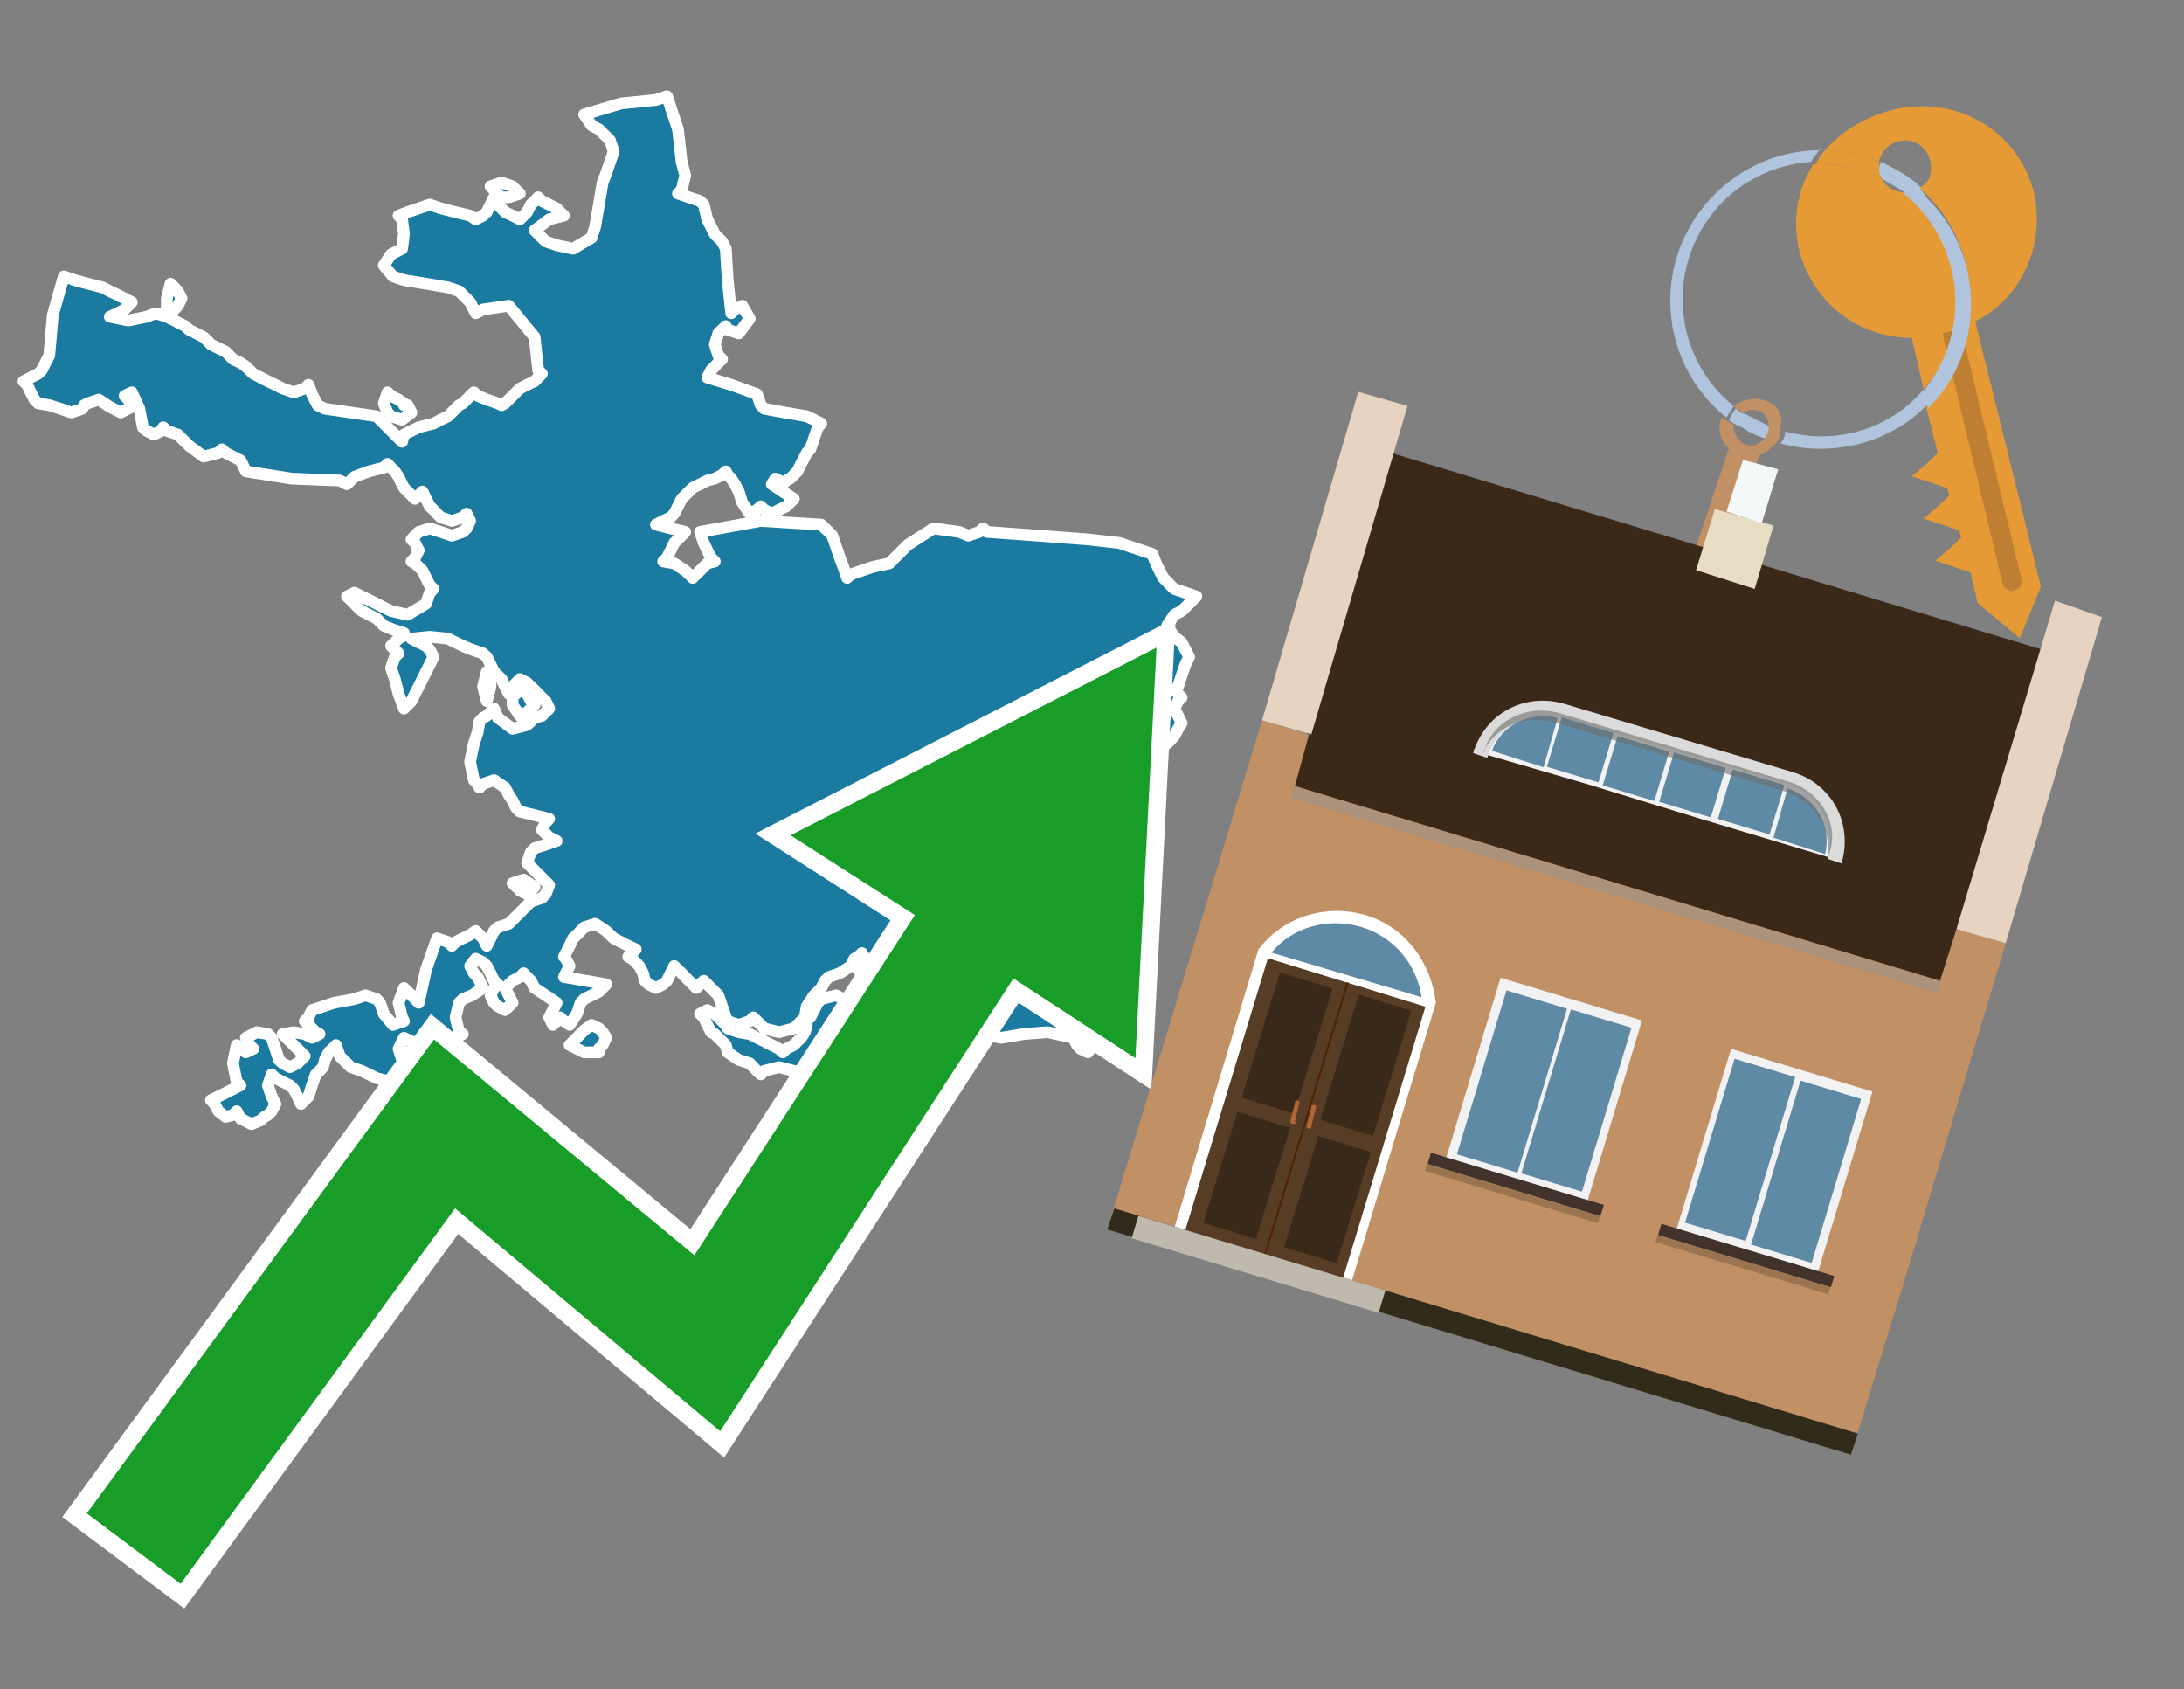 <?xml version="1.0" encoding="utf-8"?>
<!-- Generator: Adobe Illustrator 26.0.3, SVG Export Plug-In . SVG Version: 6.00 Build 0)  -->
<svg version="1.1" id="Text" xmlns="http://www.w3.org/2000/svg" xmlns:xlink="http://www.w3.org/1999/xlink" x="0px" y="0px"
	 width="93.1px" height="72px" viewBox="0 0 93.1 72" style="enable-background:new 0 0 93.1 72;" xml:space="preserve">
<rect x="0" y="0" width="93.1" height="72" fill="#808080" stroke="none"/>
<style type="text/css">
	.st0{fill:#1B7AA0;stroke:#FFFFFF;stroke-width:0.5;stroke-linejoin:round;}
	.st1{fill:none;stroke:#FFFFFF;stroke-width:1.5;stroke-miterlimit:10;}
	.st2{fill:#179D28;}
	.st3{fill:#E69A35;}
	.st4{fill:#B0C4DE;}
	.st5{fill:#C19065;}
	.st6{fill:#BF7F32;}
	.st7{fill-rule:evenodd;clip-rule:evenodd;fill:#3A2819;}
	.st8{fill-rule:evenodd;clip-rule:evenodd;fill:#C19065;}
	.st9{opacity:0.5;fill-rule:evenodd;clip-rule:evenodd;fill:#949494;}
	.st10{fill-rule:evenodd;clip-rule:evenodd;fill:#E6D3C1;}
	.st11{fill-rule:evenodd;clip-rule:evenodd;fill:#312B1B;}
	.st12{fill-rule:evenodd;clip-rule:evenodd;fill:#E7DDC4;}
	.st13{fill-rule:evenodd;clip-rule:evenodd;fill:#F3F9F8;}
	.st14{fill-rule:evenodd;clip-rule:evenodd;fill:#F2F2F2;}
	.st15{fill-rule:evenodd;clip-rule:evenodd;fill:#5F8AA5;}
	.st16{fill-rule:evenodd;clip-rule:evenodd;fill:#41322B;}
	.st17{opacity:0.2;fill-rule:evenodd;clip-rule:evenodd;}
	.st18{fill:#5F8AA5;}
	.st19{fill:#DADBDA;}
	.st20{fill:#BD7A53;}
	.st21{opacity:0.6;fill-rule:evenodd;clip-rule:evenodd;fill:#6D6E6D;}
	.st22{fill:#FFFFFF;}
	.st23{fill-rule:evenodd;clip-rule:evenodd;fill:#FFFFFF;}
	.st24{fill:#573D25;}
	.st25{fill:#3A2819;}
	.st26{fill:#502100;}
	.st27{fill-rule:evenodd;clip-rule:evenodd;fill:#C0B9AD;}
	.st28{fill:#B26635;}
</style>
<path class="st0" d="M34.54,43.36L34.7,43.05L34.86,42.74L35.01,42.58L35.64,42.42L36.27,42.74L36.42,43.05L36.58,43.52L36.74,43.99L36.89,44.07L37.05,44.23L37.21,44.7L37.05,45.17L36.89,45.01L36.42,44.85L35.95,44.7L35.64,44.54L35.33,44.38L35.17,44.23L35.01,44.38L34.86,44.54L34.7,44.85L34.86,45.17L35.01,45.48L35.17,45.79L35.33,46.26L35.01,46.73L34.7,46.89L34.54,47.05L34.39,46.73L34.31,46.42L34.15,46.11L33.99,45.79L33.84,45.64L33.21,45.48L32.58,45.64L32.43,45.79L32.27,45.64L32.11,45.48L31.96,45.32L31.49,45.17L31.02,44.85L30.94,44.54L30.78,44.38L30.62,44.23L30.47,44.07L30.31,43.99L30.15,43.68L30.0,43.36L29.84,43.21L30.15,43.05L30.47,43.21L30.62,43.36L30.78,43.52L30.94,43.68L31.02,43.83L31.49,43.99L31.96,44.07L32.27,44.23L32.58,44.38L32.9,44.54L33.21,44.7L33.37,44.85L33.52,44.7L33.84,44.54L34.15,44.23L34.31,43.99L34.39,43.68L34.39,43.36ZM24.9,44.85L24.28,44.54L24.59,44.23L24.9,43.91L25.22,43.68L25.53,43.83L25.69,43.99L25.84,44.23L25.69,44.54L25.53,44.7L25.53,44.85ZM22.0,37.8L21.85,37.64L22.32,37.49L22.79,37.8L22.47,38.11L22.16,37.96L22.16,37.8ZM22.0,29.57L22.16,29.41L22.32,29.26L22.47,29.57L22.63,29.88L22.79,30.04L22.63,30.2L22.47,30.35L22.16,30.51L21.85,30.04L21.85,29.57ZM21.22,8.72L21.53,9.04L21.85,9.19L22.16,9.35L22.47,9.04L22.63,8.72L22.79,8.57L22.94,8.41L23.1,8.57L23.41,8.72L23.73,8.88L23.88,9.04L24.04,9.19L23.41,9.35L22.79,9.82L23.26,10.29L23.73,10.45L24.43,10.6L25.22,10.13L25.37,9.66L25.53,8.72L25.69,7.78L25.84,7.39L26.0,6.92L26.16,6.45L26.0,5.98L25.84,5.82L25.69,5.67L25.53,5.51L25.22,5.35L24.9,4.88L26.47,4.41L27.96,4.26L28.43,4.1L28.9,5.51L29.06,6.92L29.21,7.47L29.06,8.1L28.9,8.25L29.37,8.41L29.84,8.57L30.0,8.72L30.15,9.35L30.47,9.98L30.78,10.29L30.94,10.6L31.02,11.94L31.17,13.35L31.33,13.19L31.64,13.03L31.96,13.58L31.49,14.21L31.02,14.05L30.94,13.9L30.78,14.05L30.62,14.21L30.47,14.68L30.62,15.15L30.78,15.31L30.62,15.46L30.47,15.62L30.31,15.78L30.15,16.09L31.17,16.4L32.27,16.8L32.43,17.27L32.58,17.42L33.45,17.58L34.39,17.74L34.7,17.89L35.01,18.05L34.86,18.21L34.7,18.68L34.54,19.15L34.39,19.3L34.31,19.46L34.15,19.77L33.99,20.09L33.84,20.24L33.68,20.4L33.52,20.48L33.37,20.64L33.21,20.48L33.05,20.4L32.9,20.64L33.37,20.95L33.84,21.26L33.52,21.58L33.21,21.73L32.9,21.89L32.58,21.73L32.43,21.58L32.27,21.73L31.96,21.89L31.64,21.42L31.49,20.95L31.33,20.64L31.17,20.4L31.02,20.24L30.94,20.09L30.78,20.24L30.47,20.4L30.15,20.48L29.84,20.64L29.53,20.79L29.37,20.95L29.21,21.11L29.06,21.26L28.9,21.58L28.74,21.89L28.59,22.05L28.27,22.2L27.96,22.36L28.59,22.52L29.21,22.67L29.06,22.83L28.9,22.99L28.74,23.14L28.59,23.46L28.43,23.77L28.27,23.93L28.74,24.01L29.21,24.32L29.53,24.63L29.84,24.32L30.15,24.01L30.47,23.93L30.31,23.77L30.15,23.46L30.0,23.14L29.84,22.67L32.43,22.2L35.01,22.36L35.17,22.52L35.33,22.67L35.48,22.83L35.64,23.3L35.8,23.77L35.95,24.16L36.11,24.63L36.27,24.48L36.74,24.32L37.21,24.16L37.91,24.01L38.7,23.22L39.79,22.52L40.89,22.67L41.28,22.83L41.75,22.67L41.91,22.52L42.07,22.67L44.26,22.83L46.38,22.99L47.71,23.14L49.12,23.61L49.28,24.01L49.43,24.32L49.59,24.63L49.75,24.79L49.9,24.95L50.06,25.1L50.53,25.26L51.0,25.42L50.84,25.57L50.69,25.73L50.53,25.89L50.37,26.04L50.06,26.2L49.75,26.67L50.06,27.14L50.37,27.38L50.53,27.69L50.69,28.0L50.53,28.32L50.37,28.79L50.22,29.26L50.06,29.41L50.22,29.57L50.37,29.73L50.22,29.88L50.06,30.2L50.22,30.51L50.37,30.82L50.22,31.06L50.06,31.37L49.75,31.69L49.43,31.53L49.12,31.37L48.81,31.22L48.26,31.06L47.63,30.9L47.32,30.75L47.0,30.59L46.38,30.51L45.75,30.59L45.44,30.75L45.12,30.9L44.81,31.06L44.5,31.22L44.65,31.37L44.81,31.53L44.97,31.69L45.12,32.0L45.28,32.31L45.44,32.63L45.59,32.94L45.75,33.1L46.22,33.25L46.69,32.94L47.0,32.63L47.32,32.78L47.47,32.94L47.63,33.25L47.71,33.57L47.87,33.72L47.71,33.88L47.63,33.96L47.47,34.12L47.32,34.27L47.16,34.43L47.0,34.74L46.85,35.06L46.69,35.37L46.53,35.68L46.38,35.84L46.22,36.0L46.06,36.31L45.91,36.62L45.75,36.94L45.59,37.25L45.44,37.41L45.28,37.49L45.12,37.8L44.97,38.11L44.81,38.27L44.65,38.43L44.5,38.74L44.42,39.05L44.26,39.37L44.1,39.68L43.95,39.84L43.79,39.99L43.63,40.39L43.48,40.86L43.32,41.17L43.01,41.48L42.69,41.01L42.54,40.62L42.38,41.01L42.22,41.48L42.07,41.64L42.69,41.8L43.32,41.95L43.48,42.11L43.63,42.27L43.79,42.42L43.95,42.27L44.1,42.11L44.26,41.95L44.42,41.8L44.5,41.33L44.65,40.86L44.81,41.17L44.97,41.48L45.12,41.8L45.28,42.11L45.44,41.8L45.59,41.48L45.75,41.33L46.06,41.17L46.38,41.48L46.69,41.8L47.0,42.11L46.85,42.42L46.69,43.05L46.53,43.68L46.38,43.83L46.53,43.99L46.69,44.38L46.38,44.85L46.06,44.7L45.91,44.54L45.75,44.23L44.65,43.99L43.63,44.07L42.69,44.23L41.75,44.07L41.6,43.99L41.44,44.07L41.28,44.23L41.13,44.7L40.97,45.17L40.89,45.48L40.73,45.79L40.58,45.95L40.42,46.11L40.26,46.42L40.11,46.73L39.95,47.05L39.64,47.36L39.32,47.52L39.01,47.6L38.7,47.75L38.23,47.91L37.76,47.52L37.68,47.05L37.52,46.58L37.36,46.11L37.21,45.64L37.36,45.17L37.52,44.7L37.36,44.23L37.21,43.91L37.36,43.68L37.52,43.83L38.15,43.99L38.7,43.83L39.01,43.68L39.32,43.36L38.7,43.05L38.07,42.89L37.68,42.74L37.21,42.89L37.05,43.05L36.89,42.27L36.74,41.48L36.58,41.33L36.74,41.17L36.89,40.86L36.74,40.62L36.58,40.78L36.42,40.86L36.27,41.17L35.8,41.48L35.33,41.64L35.17,41.8L35.01,42.11L34.7,42.42L34.39,42.89L34.31,43.36L34.15,43.52L33.99,43.68L33.84,43.83L33.21,43.99L32.58,43.83L32.43,43.68L32.27,43.52L32.11,43.36L31.96,43.52L31.49,43.68L31.02,43.52L30.94,43.36L30.78,42.89L30.62,42.42L30.47,42.27L30.31,42.11L30.15,41.95L30.0,41.8L29.84,41.95L29.68,42.11L29.53,41.95L29.37,41.8L29.21,41.64L29.06,41.48L28.9,41.33L28.74,41.17L28.59,41.48L28.43,41.8L28.27,41.95L27.96,42.11L27.65,41.95L27.49,41.8L27.41,41.48L27.25,41.17L27.1,41.01L26.94,40.86L26.78,40.78L26.94,40.62L27.1,40.46L26.78,40.31L26.47,40.15L26.16,39.99L25.84,39.68L25.37,39.37L24.9,39.52L24.75,39.68L24.59,39.84L24.43,39.99L24.28,40.31L24.12,40.62L24.04,40.78L24.12,40.86L24.28,41.17L24.12,41.48L24.04,41.64L24.98,41.8L25.84,41.95L25.69,42.11L25.53,42.27L25.22,42.42L24.9,42.58L24.75,42.74L24.59,43.21L24.28,43.68L24.04,43.52L23.88,43.36L23.73,43.52L23.57,43.68L23.41,43.36L23.57,43.05L23.73,42.74L23.26,42.42L22.79,42.11L22.63,41.8L22.47,41.64L22.32,41.48L22.16,41.64L21.85,41.8L21.53,42.11L21.69,42.42L21.85,42.74L21.53,43.05L21.22,42.89L21.06,42.74L20.91,42.42L21.06,42.11L21.22,41.95L21.06,41.8L20.91,41.48L20.75,41.17L20.59,41.01L20.28,40.86L20.04,41.17L20.2,41.48L20.36,41.64L20.44,41.8L20.59,42.11L20.12,42.42L19.73,42.58L19.57,42.74L19.42,43.36L19.57,43.99L19.73,44.07L19.42,44.23L19.1,44.54L18.79,44.85L18.48,45.01L18.16,45.17L17.85,44.85L17.69,44.54L17.54,44.38L17.22,44.23L16.99,44.7L17.14,45.17L17.22,45.01L17.38,44.85L17.54,45.17L17.38,45.48L17.22,45.79L16.67,46.11L16.05,45.95L15.73,45.79L15.42,45.64L14.95,45.48L14.48,45.01L14.32,44.54L14.17,44.7L14.01,44.85L13.85,45.17L13.77,45.48L13.62,45.64L13.46,45.79L13.3,46.26L13.15,46.73L12.99,46.89L12.83,47.05L12.68,46.73L12.52,46.42L12.36,46.26L12.05,46.11L11.74,45.95L11.58,45.79L11.42,46.26L11.58,46.73L11.74,47.05L11.58,47.36L11.42,47.52L11.27,47.6L11.11,47.75L10.72,47.91L10.25,47.67L10.09,47.36L9.93,47.52L9.62,47.6L9.31,47.36L9.15,47.05L8.99,46.89L9.31,46.73L9.62,46.58L9.93,46.42L10.25,46.26L10.09,46.11L9.93,45.32L10.09,44.54L10.25,44.7L10.48,44.85L10.8,44.7L10.64,44.54L10.48,44.23L10.95,43.99L11.42,44.07L11.58,44.23L11.74,44.7L11.89,45.17L12.05,45.32L12.36,45.48L12.68,45.32L12.83,45.17L12.99,45.01L12.83,44.85L12.68,44.7L12.52,44.54L12.36,44.38L12.21,44.23L12.05,44.07L12.52,43.99L12.99,44.07L13.3,44.23L13.62,44.07L13.46,43.99L13.3,43.83L13.15,43.68L12.99,43.52L13.15,43.36L13.3,43.05L14.24,42.74L15.11,42.58L15.58,42.42L16.05,42.58L16.2,42.74L16.36,43.21L16.75,43.68L17.22,43.52L17.14,43.36L16.99,42.74L17.22,42.11L17.54,42.42L17.85,42.74L18.16,41.33L18.63,39.99L19.1,40.15L19.26,40.31L19.42,40.15L19.73,39.99L20.04,39.84L20.28,39.68L20.59,39.99L20.75,40.31L20.91,39.99L21.06,39.68L21.22,39.52L21.69,39.37L22.16,38.9L22.63,38.43L23.1,38.27L23.26,38.11L23.41,37.72L22.94,37.25L22.47,36.78L22.63,36.31L22.79,36.15L23.26,36.0L23.73,35.84L23.41,35.68L23.1,35.37L23.26,35.06L23.41,34.9L22.79,34.74L22.16,34.59L22.0,34.43L21.85,34.12L21.69,33.88L21.53,33.57L21.06,33.25L20.59,33.41L20.44,33.57L20.36,33.41L20.2,33.25L20.04,32.47L20.2,31.69L20.36,31.22L20.44,30.75L20.59,30.59L20.75,30.51L20.91,30.35L21.06,30.2L21.22,30.59L21.85,31.06L22.47,30.9L22.63,30.75L22.79,30.59L23.1,30.51L23.41,30.2L23.26,29.88L23.1,29.73L22.94,29.57L22.79,29.41L22.63,29.26L22.47,29.1L22.16,28.94L21.85,29.26L21.69,29.57L21.53,29.26L21.38,28.94L21.22,28.79L21.06,28.63L20.91,28.32L20.75,28.0L20.59,27.85L20.12,27.69L19.73,27.53L19.42,27.38L19.1,27.22L18.32,27.14L17.54,27.22L17.85,27.38L18.16,27.53L18.32,27.69L18.48,28.0L18.32,28.32L18.16,28.63L18.01,28.94L17.85,29.26L17.69,29.57L17.54,29.88L17.22,30.2L16.99,29.57L16.83,28.94L16.67,28.47L16.83,28.0L16.99,27.85L16.83,27.69L16.67,27.53L16.83,27.38L16.99,27.22L17.14,27.14L17.22,26.98L16.75,26.83L16.36,26.67L16.2,26.51L16.05,26.36L15.73,26.2L15.42,26.04L15.26,25.89L15.11,25.73L14.95,25.57L14.79,25.42L15.11,25.26L15.42,25.42L15.73,25.57L16.05,25.73L16.36,25.89L16.67,26.04L17.38,26.2L18.16,25.73L18.32,25.26L18.48,25.1L18.32,24.95L18.16,24.63L18.01,24.32L17.85,24.16L17.69,24.01L17.54,23.93L17.69,23.77L17.85,23.46L17.69,23.14L17.54,22.99L17.69,22.83L17.85,22.67L18.32,22.52L18.79,22.67L19.26,22.83L19.73,22.67L19.89,22.52L20.04,22.2L19.89,21.89L19.73,22.05L19.26,22.2L18.79,22.05L18.63,21.89L18.48,21.73L18.32,21.58L18.16,21.26L18.01,20.95L17.85,21.11L17.69,21.26L17.54,21.11L17.38,20.95L17.22,20.79L17.14,20.64L16.99,20.32L16.83,20.09L16.67,19.93L16.52,19.77L16.36,19.93L15.73,20.09L15.11,20.32L14.79,20.64L14.48,20.48L12.44,20.4L10.48,20.09L10.33,19.77L10.25,19.62L9.93,19.46L9.62,19.3L9.46,19.15L9.31,19.3L8.68,19.46L8.05,18.99L7.58,18.52L7.11,18.36L6.96,18.21L6.88,18.36L6.56,18.52L6.25,18.36L6.09,18.21L5.94,17.42L5.62,16.72L5.31,16.87L5.47,17.03L5.62,17.34L5.15,17.58L4.68,17.34L4.21,17.03L3.74,17.19L3.59,17.27L3.51,17.42L3.04,17.58L2.57,17.42L2.1,17.27L1.63,17.19L1.47,17.03L1.31,16.72L1.16,16.4L1.0,16.25L1.31,16.09L1.63,15.93L1.78,15.78L1.94,15.46L2.1,15.15L2.25,13.43L2.72,11.78L3.19,11.94L3.74,12.09L4.37,12.25L4.68,12.41L5.0,12.56L5.31,12.72L5.62,12.88L5.47,13.03L5.31,13.19L5.0,13.35L4.68,13.5L5.47,13.66L6.25,13.5L6.64,13.35L7.11,13.5L7.43,13.66L7.74,13.82L7.9,13.9L8.05,14.05L8.37,14.21L8.68,14.37L8.84,14.52L8.99,14.68L9.31,14.84L9.62,14.99L9.78,15.15L9.93,15.31L10.25,15.46L10.48,15.62L10.64,15.78L10.8,15.93L11.11,16.09L11.42,16.25L11.74,16.4L12.05,16.56L12.52,16.72L12.99,16.56L13.15,16.4L13.3,16.8L13.54,17.27L13.85,17.42L14.95,17.58L16.05,17.74L16.2,17.89L16.36,18.05L16.52,18.21L16.67,18.36L16.83,18.52L16.99,18.68L17.14,18.83L17.22,18.52L17.85,18.21L18.48,18.05L18.79,17.89L19.1,17.74L19.26,17.58L19.42,17.42L19.57,17.27L19.73,17.19L19.89,17.03L20.04,16.87L20.2,16.72L20.36,16.87L20.75,17.03L21.22,17.19L21.38,17.27L21.53,17.19L21.69,17.03L21.85,16.87L22.0,16.72L22.16,16.56L22.47,16.4L22.79,16.25L22.94,16.09L23.1,15.93L22.94,15.78L22.79,14.37L21.69,13.03L20.59,13.19L20.28,13.35L20.04,12.88L19.57,12.41L19.1,12.25L18.16,12.09L17.22,11.94L16.75,11.78L16.36,11.31L16.67,10.84L16.99,10.68L17.14,10.6L17.22,9.98L17.14,9.35L16.99,9.19L17.38,9.04L17.85,8.88L18.32,8.72L18.79,8.88L19.42,9.04L20.04,9.19L20.28,9.35L20.59,9.19L20.75,9.04L20.91,8.72L21.06,8.41L21.22,8.41ZM20.91,29.26L20.75,29.88L20.59,29.26L20.75,28.63L20.91,28.63ZM17.38,17.27L17.54,17.58L17.14,17.89L16.67,17.74L16.52,17.58L16.36,17.19L16.52,16.72L16.67,16.87L16.99,17.03L17.22,17.19L17.22,17.27ZM21.22,8.25L21.06,8.1L20.91,7.94L21.38,7.78L21.85,7.94L22.0,8.1L22.16,8.25L21.69,8.41L21.22,8.41ZM7.11,12.72L7.27,12.09L7.43,12.25L7.58,12.41L7.74,12.72L7.58,13.03L7.43,13.19L7.27,13.35L7.11,13.35Z"/>
<polygon class="st1" points="49.3,27.6 33.7,35.6 39,39 29.6,53.5 18.5,44.3 3.7,64.5 7.7,67.5 19.4,51.5 30.7,61 43.2,41.7 
	48.4,45.1 "/>
<polygon class="st2" points="49.3,27.6 33.7,35.6 39,39 29.6,53.5 18.5,44.3 3.7,64.5 7.7,67.5 19.4,51.5 30.7,61 43.2,41.7 
	48.4,45.1 "/>
<path class="st3" d="M80.2,7.6c0-0.1-0.1-0.2-0.1-0.3c0-0.1,0-0.3,0-0.4c-0.7-0.3-1.5-0.5-2.3-0.5c-0.2,0.2-0.3,0.4-0.4,0.6
	c0.1,0,0.2,0,0.3,0C78.5,7,79.4,7.2,80.2,7.6z"/>
<path class="st4" d="M77.6,6.4c-3.5,0-6.4,2.9-6.4,6.4c0,2,0.9,3.8,2.4,5c0.1-0.2,0.2-0.3,0.3-0.5c-2.5-2-2.9-5.7-0.9-8.2
	c1-1.3,2.6-2.1,4.2-2.2c0.1-0.2,0.3-0.4,0.4-0.6V6.4z"/>
<path class="st3" d="M84.2,13.7c2-1,3-3.3,2.5-5.5C86,5.5,83.3,4,80.6,4.7c-1.1,0.3-2.1,0.9-2.8,1.7c0.8,0,1.6,0.2,2.3,0.5
	c0.1-0.6,0.7-1,1.3-0.9c0.6,0.1,1,0.7,0.9,1.3c0,0.3-0.2,0.6-0.5,0.7c2.7,2.3,2.9,6.4,0.6,9c-0.1,0.1-0.2,0.2-0.3,0.3l0.5,2
	l-0.4,0.4l-0.7,0.6l0.9,0.3l0.6,0.2l0.1,0.3l-0.4,0.4L82,22.1l0.9,0.3l0.6,0.2l0.1,0.3l-0.4,0.4l-0.7,0.6l0.9,0.3l0.6,0.2l0.3,1.3
	l1.8,1.5L87,25L84.2,13.7z"/>
<path class="st3" d="M81.2,8.2c-0.4,0-0.8-0.2-1-0.6C79.4,7.2,78.5,7,77.6,7c-0.1,0-0.2,0-0.3,0c-0.7,1.1-0.9,2.4-0.6,3.7
	c0.6,2.2,2.5,3.7,4.8,3.7l0.5,2.2c2.1-2.4,1.9-6.1-0.6-8.2C81.3,8.3,81.2,8.3,81.2,8.2z"/>
<path class="st4" d="M74.1,18.1c0.4,0.3,0.8,0.5,1.2,0.6c0.1-0.1,0.2-0.3,0.2-0.5l0,0c-0.4-0.2-0.8-0.4-1.2-0.6
	C74.2,17.8,74.1,17.9,74.1,18.1z"/>
<path class="st4" d="M74.4,17.7c-0.2-0.1-0.3-0.2-0.4-0.3c-0.1,0.1-0.2,0.3-0.3,0.5c0.1,0.1,0.3,0.2,0.5,0.3
	C74.1,17.9,74.2,17.8,74.4,17.7z"/>
<path class="st5" d="M74.8,17c-0.3,0-0.6,0.1-0.9,0.3c0.1,0.1,0.3,0.2,0.4,0.3c0.3-0.2,0.8-0.2,1,0.2c0.1,0.1,0.1,0.3,0.1,0.4l0,0
	c0,0.4-0.3,0.7-0.7,0.8c-0.4,0-0.7-0.3-0.8-0.7c0,0,0,0,0-0.1v-0.1c-0.2-0.1-0.3-0.2-0.5-0.3c-0.2,0.4-0.1,1,0.3,1.3l-1.7,5.1
	l1.3,0.3l1.7-5.1c0.3-0.1,0.5-0.3,0.7-0.5c0.1-0.2,0.2-0.3,0.2-0.5c0-0.1,0-0.1,0-0.2C76.1,17.5,75.5,17,74.8,17z"/>
<path class="st6" d="M86,25.1l-0.2,0.1c-0.2,0-0.3-0.1-0.4-0.2l0,0l-2.6-10.8l0.8-0.2l2.6,10.8C86.2,24.9,86.1,25.1,86,25.1L86,25.1
	z"/>
<path class="st4" d="M80.1,7.3c0,0.1,0.1,0.2,0.1,0.3c0.3,0.2,0.7,0.4,1,0.6c0.1,0,0.2,0,0.3,0c0.1,0,0.3-0.1,0.4-0.2
	c-0.5-0.5-1.1-0.8-1.7-1.1C80.1,7,80.1,7.2,80.1,7.3z"/>
<path class="st4" d="M77.6,18.6c-0.5,0-1-0.1-1.5-0.2c0,0.2-0.1,0.4-0.2,0.5c2.2,0.6,4.7,0,6.3-1.7L82,16.6
	C80.9,17.9,79.3,18.6,77.6,18.6z"/>
<path class="st4" d="M81.8,8c-0.1,0.1-0.2,0.1-0.4,0.2c-0.1,0-0.2,0-0.3,0c2.5,2,3,5.6,1.1,8.2c-0.1,0.1-0.1,0.2-0.2,0.3l0.2,0.7
	c2.5-2.5,2.4-6.6-0.1-9C82,8.2,81.9,8.1,81.8,8L81.8,8z"/>
<g>
	<polygon class="st7" points="82.9,42 55,33.6 59.3,19.3 87.1,27.7 82.9,42 	"/>
	<polygon class="st8" points="81.3,54.2 85.5,40.2 83.4,39.6 82.7,41.8 55.2,33.5 55.8,31.3 53.8,30.7 47.2,52.4 78.9,62 	"/>
	
		<rect x="54.5" y="37.7" transform="matrix(0.957 0.289 -0.289 0.957 13.909 -18.316)" class="st9" width="28.8" height="0.5"/>
	<polygon class="st10" points="85.5,40.2 83.4,39.6 87.6,25.6 89.6,26.3 85.5,40.2 	"/>
	<polygon class="st10" points="55.9,31.3 53.8,30.7 57.9,16.7 60,17.3 55.9,31.3 	"/>
	<polygon class="st11" points="78.9,62 79.2,61.1 47.5,51.5 47.2,52.4 78.9,62 	"/>
	<polygon class="st12" points="75.6,22.4 73.1,21.7 72.3,24.3 74.8,25.1 75.6,22.4 	"/>
	<polygon class="st13" points="75.8,20 74.3,19.6 73.6,21.8 75.1,22.3 75.8,20 	"/>
	<g>
		
			<rect x="62.7" y="42.5" transform="matrix(-0.957 -0.289 0.289 -0.957 115.347 110.133)" class="st14" width="6.3" height="8.2"/>
		<g>
			
				<rect x="63.6" y="45.6" transform="matrix(0.289 -0.957 0.957 0.289 2.833 97.694)" class="st15" width="7.3" height="2.7"/>
			
				<rect x="60.8" y="44.8" transform="matrix(0.289 -0.957 0.957 0.289 1.662 94.435)" class="st15" width="7.3" height="2.7"/>
		</g>
		
			<rect x="60.8" y="50.2" transform="matrix(-0.957 -0.289 0.289 -0.957 111.902 117.445)" class="st16" width="7.7" height="0.5"/>
		
			<rect x="60.7" y="50.7" transform="matrix(-0.957 -0.289 0.289 -0.957 111.55 118.193)" class="st17" width="7.7" height="0.3"/>
	</g>
	<g>
		
			<rect x="72.4" y="45.4" transform="matrix(-0.957 -0.289 0.289 -0.957 133.617 118.741)" class="st14" width="6.3" height="8.2"/>
		<g>
			
				<rect x="73.3" y="48.6" transform="matrix(0.289 -0.957 0.957 0.289 6.95 109.146)" class="st15" width="7.3" height="2.7"/>
			
				<rect x="70.6" y="47.7" transform="matrix(0.289 -0.957 0.957 0.289 5.779 105.888)" class="st15" width="7.3" height="2.7"/>
		</g>
		
			<rect x="70.5" y="53.1" transform="matrix(-0.957 -0.289 0.289 -0.957 130.172 126.053)" class="st16" width="7.7" height="0.5"/>
		
			<rect x="70.4" y="53.6" transform="matrix(-0.957 -0.289 0.289 -0.957 129.82 126.801)" class="st17" width="7.7" height="0.3"/>
	</g>
	<g>
		<path class="st14" d="M76.3,33c2,0.6,2.2,3.7,2.2,3.7l0,0l-6-1.8l-4.9-1.5L62.8,32l0,0c0,0,1.9-2.4,3.9-1.8L76.3,33z"/>
		<path class="st18" d="M77.8,36.4c0.3-1.2-0.4-2.4-1.6-2.8l-0.6,2.1L77.8,36.4z"/>
		<g>
			<path class="st19" d="M76.2,33.4c1.4,0.4,2.1,1.9,1.7,3.2l0.6,0.2c0.5-1.7-0.4-3.4-2.1-3.9l-9.7-2.9c-1.7-0.5-3.4,0.4-3.9,2.1
				l0.6,0.2c0.4-1.4,1.9-2.1,3.2-1.7L76.2,33.4z"/>
		</g>
		<g>
			<path class="st20" d="M74.1,35.4L74.1,35.4L74.1,35.4C74.1,35.4,74.1,35.4,74.1,35.4C74.1,35.4,74.1,35.4,74.1,35.4z"/>
			
				<rect x="74.4" y="35.2" transform="matrix(0.289 -0.957 0.957 0.289 18.881 96.43)" class="st19" width="0" height="0.6"/>
		</g>
		<g>
			<path class="st18" d="M63.6,32l2.2,0.7l0.6-2.1C65.2,30.3,64,30.9,63.6,32z"/>
		</g>
		<g>
			
				<rect x="64.7" y="32.3" transform="matrix(0.289 -0.957 0.957 0.289 14.812 85.112)" class="st19" width="0" height="0.6"/>
		</g>
		
			<rect x="73.5" y="33.1" transform="matrix(0.957 0.289 -0.289 0.957 13.093 -20.124)" class="st18" width="2.3" height="2.2"/>
		
			<rect x="71" y="32.4" transform="matrix(0.957 0.289 -0.289 0.957 12.78 -19.459)" class="st18" width="2.3" height="2.2"/>
		
			<rect x="68.6" y="31.7" transform="matrix(0.957 0.289 -0.289 0.957 12.466 -18.794)" class="st18" width="2.3" height="2.2"/>
		
			<rect x="66.2" y="30.9" transform="matrix(0.957 0.289 -0.289 0.957 12.153 -18.129)" class="st18" width="2.3" height="2.2"/>
		<path class="st21" d="M66.5,30.4c-1.4-0.4-2.8,0.3-3.2,1.5c0,0.1,0,0.1-0.1,0.2c0.5-1.1,1.8-1.7,3.1-1.3l9.7,2.9
			c1.3,0.4,2.1,1.6,1.9,2.8c0-0.1,0.1-0.1,0.1-0.2c0.4-1.2-0.4-2.6-1.8-3L66.5,30.4z"/>
	</g>
	<g>
		<path class="st22" d="M61.2,42.7c-0.2-1.7-1.3-3.2-3-3.7c-1.7-0.5-3.5,0.1-4.5,1.4l-0.9,3.1c0.2,1.7,1.3,3.1,3,3.6
			c1.7,0.5,3.5-0.1,4.5-1.4L61.2,42.7z"/>
		
			<rect x="51.7" y="41.3" transform="matrix(0.957 0.289 -0.289 0.957 16.119 -14.054)" class="st23" width="7.9" height="12.4"/>
		<g transform="matrix( 0.861, 0, 0, 0.861, 2148,666.7) ">
			<g>
				<g id="Symbol_9_0_Layer2_0_MEMBER_8_MEMBER_12_MEMBER_0_FILL_00000060021201590598459050000000066037270783187345_">
					<path class="st24" d="M-2432-726.9l7.8,2.4l-4.1,13.5l-7.8-2.4L-2432-726.9z"/>
				</g>
			</g>
		</g>
		<g transform="matrix( 0.861, 0, 0, 0.861, 2148,666.7) ">
			<g>
				<g id="Symbol_9_0_Layer2_0_MEMBER_8_MEMBER_12_MEMBER_2_MEMBER_1_FILL_00000132060489121638774550000007330903994898771113_">
					<path class="st25" d="M-2435.2-713.8l1.7-5.5l2.6,0.8l-1.7,5.5L-2435.2-713.8z"/>
				</g>
			</g>
		</g>
		<g transform="matrix( 0.861, 0, 0, 0.861, 2148,666.7) ">
			<g>
				<g id="Symbol_9_0_Layer2_0_MEMBER_8_MEMBER_12_MEMBER_2_MEMBER_1_FILL_00000176730692291766165980000016523489373208341399_">
					<path class="st25" d="M-2433.3-720l1.9-6.2l2.6,0.8l-1.9,6.2L-2433.3-720z"/>
				</g>
			</g>
		</g>
		<g transform="matrix( 0.861, 0, 0, 0.861, 2148,666.7) ">
			<g>
				<g id="Symbol_9_0_Layer2_0_MEMBER_8_MEMBER_12_MEMBER_2_MEMBER_1_FILL_00000082362931983957889100000005224260879095784090_">
					<path class="st26" d="M-2432.2-712.2l4.1-13.5l0.1,0l-4.1,13.5L-2432.2-712.2z"/>
				</g>
			</g>
		</g>
		<rect x="53.2" y="48.4" transform="matrix(0.289 -0.957 0.957 0.289 -13.453 89.698)" class="st27" width="1" height="11"/>
		<path class="st28" d="M55.1,47.9L55.1,47.9c-0.1,0-0.1-0.1-0.1-0.1l0.2-0.8c0-0.1,0.1-0.1,0.1-0.1l0,0c0.1,0,0.1,0.1,0.1,0.1
			l-0.2,0.8C55.3,47.9,55.2,47.9,55.1,47.9z"/>
		<g transform="matrix( 0.861, 0, 0, 0.861, 2148,666.7) ">
			<g>
				<g id="Symbol_9_0_Layer2_0_MEMBER_8_MEMBER_12_MEMBER_2_MEMBER_1_FILL_00000013159148457552116620000004647169029062916774_">
					<path class="st25" d="M-2428.6-711.8l1.7-5.5l-2.6-0.8l-1.7,5.5L-2428.6-711.8z"/>
				</g>
			</g>
		</g>
		<g transform="matrix( 0.861, 0, 0, 0.861, 2148,666.7) ">
			<g>
				<g id="Symbol_9_0_Layer2_0_MEMBER_8_MEMBER_12_MEMBER_2_MEMBER_1_FILL_00000048498788352989995860000015174018544838236605_">
					<path class="st25" d="M-2426.8-718.1l1.9-6.2l-2.6-0.8l-1.9,6.2L-2426.8-718.1z"/>
				</g>
			</g>
		</g>
		<path class="st28" d="M55.8,48.1L55.8,48.1c0.1,0,0.1,0,0.1-0.1l0.2-0.8c0-0.1,0-0.1-0.1-0.1l0,0c-0.1,0-0.1,0-0.1,0.1l-0.2,0.8
			C55.7,48,55.7,48.1,55.8,48.1z"/>
		<g>
			<path class="st18" d="M60.6,42.5c-0.2-1.4-1.2-2.6-2.6-3s-2.9,0-3.8,1.1L60.6,42.5z"/>
		</g>
	</g>
</g>
</svg>
